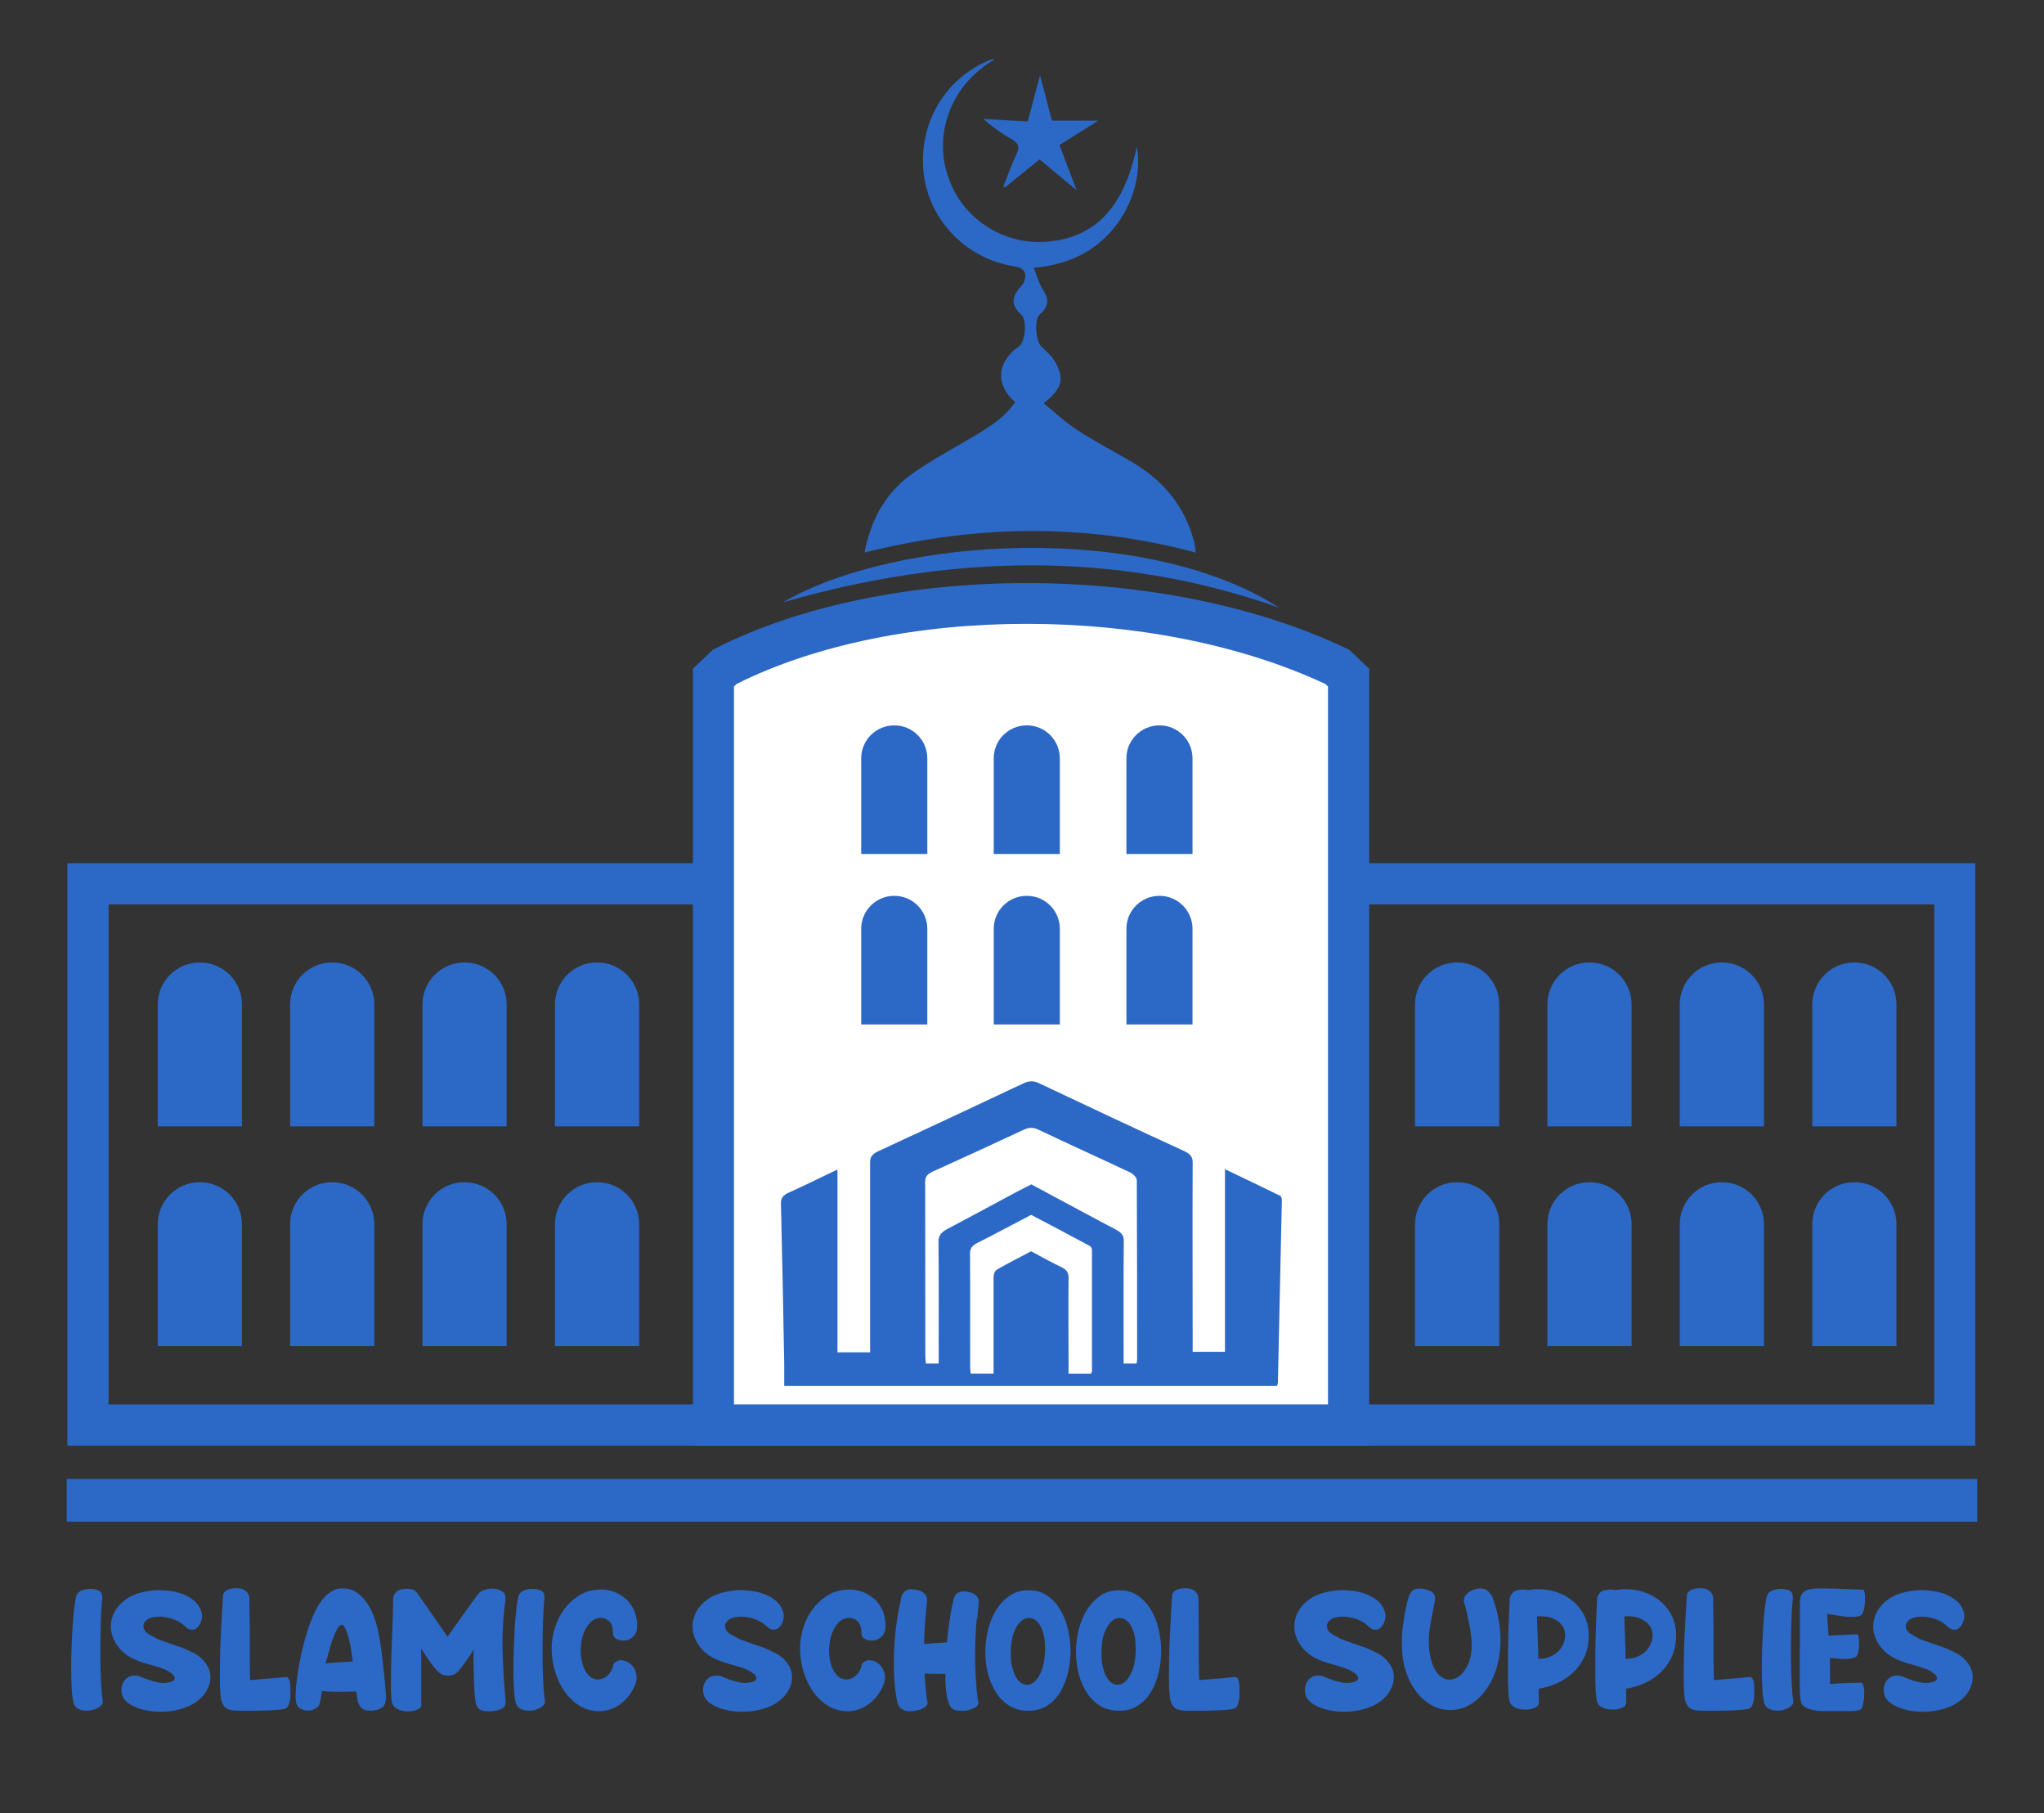 <svg xmlns="http://www.w3.org/2000/svg" id="Layer_1" data-name="Layer 1" viewBox="0 0 124.01 109.98"><rect x="0" y="0" width="124.01" height="109.98" fill="#333333" stroke="none"/><defs><style>      .cls-1 {        fill: #fff;      }      .cls-2 {        fill: #2c68c5;      }    </style></defs><rect class="cls-2" x="4.05" y="89.71" width="115.91" height="2.59"></rect><path class="cls-2" d="m119.85,87.69H4.09v-35.33h115.75v35.33Zm-113.25-2.5h110.75v-30.33H6.59v30.33Z"></path><g><path class="cls-1" d="m81.82,41.1l-.69-.66c-10.75-5.12-27.07-5.12-37.15,0l-.69.66v45.34h38.53v-45.34Z"></path><path class="cls-2" d="m83.07,87.69h-41.03v-47.13l1.21-1.15.16-.08c10.39-5.28,27.19-5.28,38.25-.01l.18.08,1.23,1.16v47.13Zm-38.53-2.5h36.03v-43.55l-.16-.15c-10.38-4.86-25.98-4.87-35.71-.01l-.17.16v43.55Z"></path></g><g><g><path class="cls-2" d="m20.16,58.38h0c1.41,0,2.55,1.14,2.55,2.55v7.39h-5.11v-7.39c0-1.41,1.14-2.55,2.55-2.55Z"></path><path class="cls-2" d="m12.13,58.38h0c1.41,0,2.55,1.14,2.55,2.55v7.39h-5.11v-7.39c0-1.41,1.14-2.55,2.55-2.55Z"></path><path class="cls-2" d="m28.19,58.38h0c1.41,0,2.55,1.14,2.55,2.55v7.39h-5.11v-7.39c0-1.41,1.14-2.55,2.55-2.55Z"></path><path class="cls-2" d="m36.23,58.38h0c1.41,0,2.55,1.14,2.55,2.55v7.39h-5.11v-7.39c0-1.41,1.14-2.55,2.55-2.55Z"></path></g><g><path class="cls-2" d="m20.16,71.71h0c1.41,0,2.55,1.14,2.55,2.55v7.39h-5.11v-7.39c0-1.41,1.14-2.55,2.55-2.55Z"></path><path class="cls-2" d="m12.13,71.71h0c1.41,0,2.55,1.14,2.55,2.55v7.39h-5.11v-7.39c0-1.41,1.14-2.55,2.55-2.55Z"></path><path class="cls-2" d="m28.19,71.71h0c1.41,0,2.55,1.14,2.55,2.55v7.39h-5.11v-7.39c0-1.41,1.14-2.55,2.55-2.55Z"></path><path class="cls-2" d="m36.23,71.71h0c1.41,0,2.55,1.14,2.55,2.55v7.39h-5.11v-7.39c0-1.41,1.14-2.55,2.55-2.55Z"></path></g></g><g><g><path class="cls-2" d="m96.44,58.38h0c1.41,0,2.55,1.14,2.55,2.55v7.39h-5.11v-7.39c0-1.41,1.14-2.55,2.55-2.55Z"></path><path class="cls-2" d="m88.41,58.38h0c1.41,0,2.55,1.14,2.55,2.55v7.39h-5.11v-7.39c0-1.41,1.14-2.55,2.55-2.55Z"></path><path class="cls-2" d="m104.47,58.38h0c1.41,0,2.55,1.14,2.55,2.55v7.39h-5.11v-7.39c0-1.41,1.14-2.55,2.55-2.55Z"></path><path class="cls-2" d="m112.51,58.38h0c1.41,0,2.55,1.14,2.55,2.55v7.39h-5.11v-7.39c0-1.41,1.14-2.55,2.55-2.55Z"></path></g><g><path class="cls-2" d="m96.44,71.71h0c1.41,0,2.55,1.14,2.55,2.55v7.39h-5.11v-7.39c0-1.41,1.14-2.55,2.55-2.55Z"></path><path class="cls-2" d="m88.41,71.71h0c1.41,0,2.55,1.14,2.55,2.55v7.39h-5.11v-7.39c0-1.41,1.14-2.55,2.55-2.55Z"></path><path class="cls-2" d="m104.47,71.71h0c1.41,0,2.55,1.14,2.55,2.55v7.39h-5.11v-7.39c0-1.41,1.14-2.55,2.55-2.55Z"></path><path class="cls-2" d="m112.51,71.71h0c1.41,0,2.55,1.14,2.55,2.55v7.39h-5.11v-7.39c0-1.41,1.14-2.55,2.55-2.55Z"></path></g></g><g><path class="cls-2" d="m54.26,54.34h0c1.11,0,2,.9,2,2v5.8h-4.01v-5.8c0-1.11.9-2,2-2Z"></path><path class="cls-2" d="m54.26,44h0c1.11,0,2,.9,2,2v5.8h-4.01v-5.8c0-1.11.9-2,2-2Z"></path><path class="cls-2" d="m62.3,54.34h0c1.11,0,2,.9,2,2v5.8h-4.01v-5.8c0-1.11.9-2,2-2Z"></path><path class="cls-2" d="m62.3,44h0c1.11,0,2,.9,2,2v5.8h-4.01v-5.8c0-1.11.9-2,2-2Z"></path><path class="cls-2" d="m70.35,54.34h0c1.11,0,2,.9,2,2v5.8h-4.01v-5.8c0-1.11.9-2,2-2Z"></path><path class="cls-2" d="m70.35,44h0c1.11,0,2,.9,2,2v5.8h-4.01v-5.8c0-1.11.9-2,2-2Z"></path></g><g><path class="cls-2" d="m52.45,33.51c.4-2.07,1.34-3.7,2.97-4.83,1.13-.79,2.36-1.44,3.55-2.15.98-.58,1.95-1.16,2.62-2.13-1.22-1.08-1.12-2.44.23-3.39.4-.28.5-1.58.15-1.91-.61-.57-.63-1-.1-1.65.1-.12.22-.23.27-.37.18-.56-.02-.83-.62-.93-2.88-.44-5.16-2.79-5.48-5.64-.34-3,1.29-5.78,4.04-6.88.08-.03.16-.05.27-.03-1.31.78-2.27,1.84-2.79,3.28-.51,1.43-.46,2.86.12,4.25.94,2.29,3.37,3.75,5.86,3.53,2.92-.25,4.65-2.08,5.43-5.76.31,1.58-.23,3.53-1.4,4.95-1.2,1.45-2.78,2.2-4.85,2.4.2.5.31.93.54,1.29.4.62.39,1.03-.19,1.55-.34.3-.22,1.63.11,1.93.35.32.73.68.93,1.1.47.94.27,1.5-.79,2.34.69.56,1.31,1.16,2.03,1.62,1.12.73,2.32,1.34,3.47,2.03,1.85,1.13,3.13,2.71,3.65,4.85.04.17.05.34.08.56-6.69-1.8-13.34-1.69-20.08-.01Z"></path><path class="cls-2" d="m77.61,36.86c-10.01-3.54-20.13-3.2-30.12-.32,6.92-4.03,21.99-4.89,30.12.32Z"></path><path class="cls-2" d="m65.32,11.54c-.85-.7-1.54-1.28-2.25-1.87-.72.58-1.41,1.14-2.1,1.7-.03-.02-.07-.03-.1-.05.26-.66.5-1.33.8-1.97.21-.44.12-.67-.3-.91-.6-.34-1.16-.74-1.72-1.23.88.05,1.77.11,2.7.16.24-.89.47-1.75.75-2.81.27,1.05.5,1.92.72,2.76h2.81c-.82.51-1.56.98-2.35,1.48.33.86.65,1.71,1.04,2.74Z"></path></g><path class="cls-2" d="m77.44,84.07h-29.86c0-.46,0-.9,0-1.34-.06-3.25-.12-6.5-.2-9.75,0-.31.13-.49.5-.65.95-.43,1.87-.88,2.93-1.39v11.09h1.98c0-.21,0-.4,0-.59,0-3.65,0-7.31,0-10.96,0-.3.13-.48.5-.65,2.93-1.36,5.85-2.72,8.77-4.1.36-.17.62-.2,1.01-.01,2.91,1.38,5.83,2.75,8.77,4.1.39.18.52.37.52.69-.02,3.65,0,7.31,0,10.96,0,.16,0,.32,0,.53h1.96v-11.08c1.21.58,2.28,1.09,3.34,1.61.09.04.11.19.11.28-.08,3.68-.16,7.37-.24,11.05,0,.06-.03.11-.05.2Zm-20.49-1.35c0-.24,0-.41,0-.59,0-2.28.01-4.56-.01-6.84,0-.34.16-.54.53-.74,1.39-.73,2.76-1.48,4.13-2.21.32-.17.64-.33.97-.5,1.74.93,3.43,1.85,5.14,2.75.34.18.47.37.47.67-.02,2.31-.01,4.62-.01,6.93,0,.17,0,.35,0,.52h.78c.02-.1.04-.18.04-.25,0-3.62,0-7.25-.02-10.87,0-.16-.21-.38-.42-.48-1.83-.87-3.69-1.7-5.51-2.57-.37-.18-.62-.16-.96,0-1.82.85-3.64,1.69-5.48,2.52-.35.16-.47.33-.47.62.01,3.52,0,7.04.01,10.56,0,.16.02.32.04.47h.77Zm5.61-6.82c.64.34,1.22.67,1.83.96.34.16.44.35.44.63-.02,1.74,0,3.49,0,5.24,0,.19,0,.38,0,.59h1.36c.03-.06.06-.09.06-.12,0-2.45,0-4.89,0-7.34,0-.1-.03-.23-.13-.28-1.18-.64-2.37-1.27-3.56-1.89-1.13.59-2.18,1.16-3.26,1.7-.33.17-.45.35-.45.63.02,2.3,0,4.59.01,6.89,0,.13.02.26.03.41h1.39c0-.2,0-.36,0-.52,0-1.77,0-3.55,0-5.32,0-.16.05-.38.21-.47.65-.38,1.35-.73,2.05-1.1Z"></path><g><path class="cls-2" d="m6.19,97.09c-.03.36-.06.75-.07,1.16s-.03.82-.03,1.24c0,.42,0,.82,0,1.22,0,.4.02.76.03,1.09s.03.62.05.86c.02.24.04.41.06.51.02.09,0,.18-.08.26s-.16.15-.28.2c-.12.06-.25.1-.4.12s-.29.02-.42,0-.26-.07-.37-.14-.18-.18-.22-.32c-.05-.22-.09-.51-.11-.87-.02-.35-.03-.74-.03-1.15s0-.84.02-1.28c.02-.44.04-.85.06-1.25.03-.39.05-.75.09-1.05.03-.31.06-.54.1-.71,0-.03.02-.1.05-.2.03-.1.11-.19.25-.28.1-.05.24-.09.41-.11.17-.02.33-.01.48.02.22.05.34.13.38.24.04.11.05.25.04.43Z"></path><path class="cls-2" d="m9.41,99.35c.15.07.3.13.45.18s.3.11.44.16c.14.05.27.09.39.13.12.04.21.07.29.1.29.11.56.24.83.38.27.14.49.34.68.6.17.24.26.48.27.74.02.26-.03.51-.14.75-.11.24-.27.47-.5.67-.22.2-.49.37-.81.49-.25.1-.53.17-.82.22-.3.05-.59.07-.9.06s-.59-.05-.88-.12c-.28-.07-.54-.17-.77-.3-.12-.07-.23-.15-.32-.25-.09-.09-.16-.2-.21-.33-.06-.24-.06-.45,0-.63.06-.17.15-.31.28-.41s.28-.15.45-.16c.17,0,.35.04.52.13.09.03.2.07.3.11.11.04.22.08.34.11.12.03.23.06.35.08.12.02.23.03.35.02.25-.02.41-.06.5-.12s.12-.13.09-.22-.09-.17-.2-.25-.23-.16-.37-.22c-.28-.11-.56-.2-.85-.28-.29-.07-.57-.16-.84-.27-.43-.16-.77-.39-1.04-.69-.27-.3-.44-.63-.52-.98-.08-.35-.05-.71.09-1.08.14-.36.4-.68.78-.96.18-.14.41-.25.68-.34.27-.09.56-.15.87-.19.31-.04.62-.04.94,0,.32.03.61.09.89.19.28.1.52.23.73.4s.36.38.45.63c.07.19.08.37.03.55s-.11.31-.19.4c-.08.09-.15.15-.23.18-.08.03-.16.03-.23.02-.08-.01-.15-.04-.22-.09s-.13-.1-.19-.16c-.12-.12-.3-.24-.52-.33-.23-.1-.47-.16-.71-.19-.25-.03-.48-.02-.7.03-.22.05-.38.16-.48.32-.08.13-.07.28,0,.43.08.16.3.31.66.47Z"></path><path class="cls-2" d="m17.44,101.77c.05,0,.09.05.12.16.03.11.05.25.06.41,0,.16,0,.34,0,.52-.01.18-.04.34-.08.47-.04.17-.13.27-.24.31-.12.04-.26.06-.43.07-.19.02-.41.03-.66.04s-.49.02-.72.02c-.23,0-.45,0-.63,0h-.39c-.17,0-.32-.01-.45-.04-.13-.03-.24-.07-.33-.14-.09-.07-.16-.17-.21-.3s-.09-.29-.1-.5c-.03-.27-.04-.6-.04-.98s0-.79.01-1.22c0-.42.02-.85.04-1.28.02-.43.04-.82.06-1.17.02-.35.04-.64.05-.88.02-.23.03-.37.03-.42,0-.03,0-.06.01-.11,0-.05.04-.1.08-.16.04-.06.11-.1.21-.15.1-.04.23-.07.4-.08.24-.01.42.01.55.08.12.07.21.15.26.23.06.1.09.21.09.33,0,.59.01,1.18.02,1.77,0,.25,0,.51,0,.79s0,.55,0,.82c0,.27,0,.54.01.81,0,.27.01.51.02.74.13-.01.33-.03.58-.05s.5-.04.75-.06c.29-.03.6-.05.93-.08Z"></path><path class="cls-2" d="m23.4,103.07c0,.24-.07.4-.21.5-.14.1-.31.16-.52.18-.11.01-.21.02-.32.01-.1,0-.2-.03-.29-.07-.09-.04-.16-.11-.23-.21-.07-.1-.12-.24-.15-.41,0,0,0-.03-.01-.08,0-.05-.02-.09-.02-.15,0-.05-.01-.1-.02-.15s-.01-.08-.01-.09c-.34.01-.69.02-1.03.02s-.7-.01-1.06-.04c0,.03-.01.08-.02.15,0,.07-.02.13-.03.2-.01.07-.03.14-.04.21s-.02.12-.03.16c-.04.14-.12.26-.26.33-.13.08-.28.12-.43.13-.15,0-.3-.02-.44-.09-.14-.07-.24-.17-.29-.32-.04-.1-.06-.31-.05-.61,0-.3.04-.66.1-1.06.05-.41.13-.85.23-1.31.1-.47.22-.93.36-1.37.14-.45.3-.86.48-1.24.18-.38.38-.68.6-.9.15-.16.32-.28.5-.38s.38-.14.61-.13c.33,0,.62.09.87.28.25.18.46.42.64.7s.32.59.42.92c.11.33.19.64.24.93.04.19.07.41.11.66.04.25.07.5.1.77.03.27.06.54.09.8.02.26.05.51.07.74.02.23.04.43.05.6,0,.17.01.29.01.36Zm-3.64-2.17c.27-.03.54-.06.81-.07.27-.02.55-.03.83-.05-.02-.14-.04-.29-.06-.45s-.05-.33-.08-.51c-.03-.17-.07-.35-.12-.52s-.1-.33-.17-.48c-.09-.19-.17-.28-.26-.26-.08.02-.17.1-.25.24-.16.3-.29.63-.39.98-.1.35-.21.73-.32,1.13Z"></path><path class="cls-2" d="m30.67,97.03c-.14.99-.2,1.99-.18,3,.02,1.01.08,2.03.18,3.04.01.1.01.2,0,.27-.01.08-.04.14-.09.2s-.13.11-.23.15c-.11.04-.24.08-.42.1-.22.03-.43.02-.63-.02s-.33-.17-.4-.37c-.03-.07-.05-.19-.07-.34-.02-.16-.04-.34-.05-.55-.01-.21-.02-.42-.03-.65,0-.23-.01-.46-.02-.68s0-.44,0-.64v-.49s-.06.12-.15.26c-.09.13-.18.27-.29.42-.1.15-.21.29-.31.43-.1.13-.19.23-.24.28-.17.14-.36.21-.57.2-.22,0-.39-.07-.53-.19-.17-.14-.34-.35-.54-.63-.19-.27-.38-.55-.55-.83,0,.38.01.77.01,1.17,0,.4,0,.76,0,1.09s0,.6,0,.81v.34c.01.08-.02.16-.1.22-.08.06-.18.11-.3.14-.12.03-.26.05-.4.05s-.29-.02-.43-.06c-.14-.04-.26-.1-.36-.18-.1-.08-.17-.18-.19-.31-.03-.12-.05-.35-.06-.66,0-.32,0-.68,0-1.09,0-.41.02-.84.03-1.29.02-.46.03-.89.05-1.3.02-.41.03-.77.04-1.09,0-.32.01-.54.01-.67,0-.03,0-.08,0-.15s.02-.15.05-.24c.03-.09.09-.16.18-.24.09-.07.22-.12.39-.14.25-.03.44-.02.56.02.12.05.21.13.29.23.11.15.24.34.4.57.16.23.33.47.5.72s.34.5.51.74c.17.24.3.45.42.61.09-.12.19-.26.3-.42.11-.16.23-.33.36-.5.12-.17.25-.35.37-.53s.24-.34.35-.49.2-.28.29-.4c.08-.11.15-.2.19-.25.09-.12.23-.21.42-.26.19-.06.39-.08.58-.06.19.02.36.08.49.18.13.1.19.25.16.46Z"></path><path class="cls-2" d="m33.02,97.09c-.03.36-.06.75-.07,1.16s-.03.82-.03,1.24c0,.42,0,.82,0,1.22,0,.4.02.76.03,1.09s.03.62.05.86c.02.24.04.41.06.51.02.09,0,.18-.08.26s-.16.15-.28.2c-.12.06-.25.1-.4.12s-.29.02-.42,0-.26-.07-.37-.14-.18-.18-.22-.32c-.05-.22-.09-.51-.11-.87-.02-.35-.03-.74-.03-1.15s0-.84.02-1.28c.02-.44.04-.85.06-1.25.03-.39.05-.75.09-1.05.03-.31.06-.54.1-.71,0-.03.02-.1.05-.2.03-.1.11-.19.25-.28.1-.05.24-.09.41-.11.17-.02.33-.01.48.02.22.05.34.13.38.24.04.11.05.25.04.43Z"></path><path class="cls-2" d="m37.17,101.05c.05-.13.13-.22.24-.28.11-.06.22-.08.35-.06s.25.06.37.13c.12.08.23.18.31.3.08.12.14.27.17.44.03.17.01.35-.05.55-.18.48-.47.87-.85,1.18s-.82.47-1.31.49c-.32,0-.62-.05-.89-.16-.27-.11-.52-.26-.74-.46s-.42-.42-.58-.67c-.17-.26-.3-.53-.41-.82-.11-.29-.19-.59-.24-.89-.05-.3-.08-.59-.07-.88,0-.42.08-.83.21-1.23.13-.4.31-.76.55-1.08s.52-.58.85-.8c.33-.21.7-.34,1.11-.38.37-.04.71,0,1.02.11.31.11.58.28.81.49.22.22.39.47.5.77.11.3.15.62.13.95-.01.16-.06.3-.14.41-.08.11-.17.19-.28.25-.1.06-.22.09-.34.1s-.24,0-.34-.03c-.11-.03-.19-.08-.26-.15-.07-.07-.1-.16-.1-.28,0-.33-.07-.56-.23-.71-.16-.14-.34-.21-.55-.2-.26.02-.48.13-.65.33-.17.2-.3.44-.39.71-.09.28-.13.58-.14.9,0,.32.04.62.12.89.08.27.21.49.37.66.16.17.37.25.62.24.17-.01.34-.09.5-.22.16-.13.29-.34.38-.62Z"></path><path class="cls-2" d="m44.7,99.35c.15.07.3.13.45.18s.3.11.44.16c.14.05.27.09.39.13.12.04.21.07.29.1.29.11.56.24.83.38.27.14.49.34.68.6.17.24.26.48.27.74.02.26-.03.51-.14.75-.11.24-.27.47-.5.67-.22.2-.49.37-.81.49-.25.1-.53.17-.82.22-.3.05-.59.07-.9.06s-.59-.05-.88-.12c-.28-.07-.54-.17-.77-.3-.12-.07-.23-.15-.32-.25-.09-.09-.16-.2-.21-.33-.06-.24-.06-.45,0-.63.06-.17.15-.31.28-.41s.28-.15.45-.16c.17,0,.35.04.52.13.09.03.2.07.3.11.11.04.22.08.34.11.12.03.23.06.35.08.12.02.23.03.35.02.25-.02.41-.06.5-.12s.12-.13.09-.22-.09-.17-.2-.25-.23-.16-.37-.22c-.28-.11-.56-.2-.85-.28-.29-.07-.57-.16-.84-.27-.43-.16-.77-.39-1.04-.69-.27-.3-.44-.63-.52-.98-.08-.35-.05-.71.09-1.08.14-.36.4-.68.78-.96.18-.14.41-.25.68-.34.27-.09.56-.15.87-.19.31-.04.62-.04.94,0,.32.03.61.09.89.19.28.1.52.23.73.4s.36.38.45.63c.07.19.08.37.03.55s-.11.31-.19.4c-.08.09-.15.15-.23.18-.08.03-.16.03-.23.02-.08-.01-.15-.04-.22-.09s-.13-.1-.19-.16c-.12-.12-.3-.24-.52-.33-.23-.1-.47-.16-.71-.19-.25-.03-.48-.02-.7.03-.22.05-.38.16-.48.32-.08.13-.07.28,0,.43.08.16.3.31.66.47Z"></path><path class="cls-2" d="m52.24,101.05c.05-.13.13-.22.24-.28.11-.06.22-.08.35-.06s.25.06.37.13c.12.08.23.18.31.3.08.12.14.27.17.44.03.17.01.35-.05.55-.18.48-.47.87-.85,1.18s-.82.47-1.31.49c-.32,0-.62-.05-.89-.16-.27-.11-.52-.26-.74-.46s-.42-.42-.58-.67c-.17-.26-.3-.53-.41-.82-.11-.29-.19-.59-.24-.89-.05-.3-.08-.59-.07-.88,0-.42.08-.83.21-1.23.13-.4.31-.76.55-1.08s.52-.58.85-.8c.33-.21.7-.34,1.11-.38.37-.04.71,0,1.02.11.31.11.58.28.81.49.22.22.39.47.5.77.11.3.15.62.13.95-.01.16-.06.3-.14.41-.08.11-.17.19-.28.25-.1.06-.22.09-.34.1s-.24,0-.34-.03c-.11-.03-.19-.08-.26-.15-.07-.07-.1-.16-.1-.28,0-.33-.07-.56-.23-.71-.16-.14-.34-.21-.55-.2-.26.02-.48.13-.65.33-.17.2-.3.44-.39.71-.09.28-.13.58-.14.9,0,.32.04.62.12.89.08.27.21.49.37.66.16.17.37.25.62.24.17-.01.34-.09.5-.22.16-.13.29-.34.38-.62Z"></path><path class="cls-2" d="m59.26,98.17c-.06.66-.09,1.32-.1,1.98,0,.67.01,1.34.07,2.02.02.28.04.53.07.74.03.21.04.33.05.34.04.11-.02.21-.17.31-.15.09-.34.16-.55.2-.22.03-.43.02-.63-.02s-.34-.17-.41-.36c-.11-.27-.17-.57-.2-.9s-.04-.65-.04-.96c-.21.01-.42.02-.62.01-.21,0-.42-.01-.63-.02,0,.13.01.26.02.38,0,.12.02.24.03.35.03.3.05.53.07.71.02.18.04.28.05.3.03.11-.03.22-.18.32-.15.1-.34.17-.56.2-.1.02-.21.03-.32.03s-.21-.01-.3-.04c-.09-.03-.18-.07-.25-.13-.07-.06-.13-.13-.17-.23-.05-.14-.1-.34-.13-.59-.04-.25-.07-.53-.1-.84-.05-.82-.04-1.64.02-2.47.06-.82.19-1.64.37-2.46,0-.03.02-.08.03-.15.01-.08.04-.15.1-.23.05-.08.13-.15.23-.2.1-.06.23-.07.41-.05.24.02.42.07.54.15.12.08.19.17.24.26.02.05.03.09.04.13,0,.04,0,.08,0,.11,0,.04,0,.08,0,.11,0,.08-.02.16-.03.26-.02.17-.04.4-.06.68-.02.22-.04.47-.05.75-.02.28-.03.56-.03.86.08,0,.16-.01.24-.02.08,0,.15-.01.22-.02.16-.01.32-.02.48-.03.16-.01.3-.02.44-.03.03-.31.06-.61.1-.9s.08-.53.11-.75c.04-.22.07-.4.1-.54.03-.14.05-.23.06-.26,0-.03.02-.08.03-.16.02-.08.05-.16.1-.23.05-.08.12-.14.22-.19s.23-.07.41-.05c.25.03.43.08.54.16.11.08.19.16.22.26.02.05.03.09.04.13,0,.04,0,.08,0,.11s0,.07,0,.1c0,.07-.02.15-.03.25-.01.08-.02.18-.03.29,0,.12-.02.24-.03.37Z"></path><path class="cls-2" d="m62.4,96.46c.41,0,.78.09,1.09.3.31.2.58.47.79.81.22.34.38.72.49,1.16.11.43.17.88.18,1.33,0,.46-.04.9-.14,1.34s-.25.83-.45,1.18c-.2.35-.46.63-.78.85-.32.22-.69.33-1.12.34-.45.01-.84-.08-1.18-.28s-.62-.47-.84-.81c-.22-.34-.39-.73-.5-1.16-.11-.44-.16-.88-.16-1.34,0-.46.06-.91.17-1.35.11-.44.28-.84.5-1.19.22-.35.49-.63.81-.85.32-.22.7-.33,1.13-.33Zm1,3.5c0-.42-.05-.77-.15-1.04-.1-.27-.22-.47-.37-.6-.15-.13-.31-.19-.49-.18s-.34.09-.49.24c-.15.15-.28.37-.39.65-.11.28-.17.63-.18,1.04-.02.49.02.89.12,1.21s.22.55.38.7c.15.15.32.22.51.21.18,0,.36-.1.51-.27.16-.17.29-.42.4-.75.1-.33.16-.73.16-1.22Z"></path><path class="cls-2" d="m67.9,96.46c.41,0,.78.09,1.09.3.31.2.58.47.79.81.22.34.38.72.49,1.16.11.43.17.88.18,1.33,0,.46-.04.9-.14,1.34s-.25.83-.45,1.18c-.2.35-.46.63-.78.85-.32.22-.69.33-1.12.34-.45.01-.84-.08-1.18-.28s-.62-.47-.84-.81c-.22-.34-.39-.73-.5-1.16-.11-.44-.16-.88-.16-1.34,0-.46.06-.91.17-1.35.11-.44.28-.84.5-1.19.22-.35.49-.63.81-.85.32-.22.7-.33,1.13-.33Zm1,3.5c0-.42-.05-.77-.15-1.04-.1-.27-.22-.47-.37-.6-.15-.13-.31-.19-.49-.18s-.34.09-.49.24c-.15.15-.28.37-.39.65-.11.28-.17.63-.18,1.04-.02.49.02.89.12,1.21s.22.55.38.7c.15.15.32.22.51.21.18,0,.36-.1.51-.27.16-.17.29-.42.4-.75.1-.33.16-.73.16-1.22Z"></path><path class="cls-2" d="m75.02,101.77c.05,0,.09.05.12.16.03.11.05.25.06.41,0,.16,0,.34,0,.52-.01.18-.04.34-.08.47-.04.17-.13.27-.24.31-.12.04-.26.06-.43.07-.19.02-.41.03-.66.04s-.49.02-.72.02c-.23,0-.45,0-.63,0h-.39c-.17,0-.32-.01-.45-.04-.13-.03-.24-.07-.33-.14-.09-.07-.16-.17-.21-.3s-.09-.29-.1-.5c-.03-.27-.04-.6-.04-.98s0-.79.01-1.22c0-.42.02-.85.04-1.28.02-.43.04-.82.06-1.17.02-.35.04-.64.05-.88.02-.23.03-.37.03-.42,0-.03,0-.06.01-.11,0-.05.04-.1.08-.16.04-.06.11-.1.21-.15.1-.04.23-.07.4-.08.24-.01.42.01.55.08.12.07.21.15.26.23.06.1.09.21.09.33,0,.59.01,1.18.02,1.77,0,.25,0,.51,0,.79s0,.55,0,.82c0,.27,0,.54.01.81,0,.27.01.51.02.74.13-.01.33-.03.58-.05s.5-.04.75-.06c.29-.03.6-.05.93-.08Z"></path><path class="cls-2" d="m81.21,99.35c.15.07.3.13.45.18s.3.11.44.16c.14.05.27.09.39.13.12.04.21.07.29.1.29.11.56.24.83.38.27.14.49.34.68.6.17.24.26.48.27.74.02.26-.03.51-.14.75-.11.24-.27.47-.5.67-.22.2-.49.37-.81.49-.25.1-.53.17-.82.22-.3.05-.59.07-.9.06s-.59-.05-.88-.12c-.28-.07-.54-.17-.77-.3-.12-.07-.23-.15-.32-.25-.09-.09-.16-.2-.21-.33-.06-.24-.06-.45,0-.63.06-.17.15-.31.28-.41s.28-.15.45-.16c.17,0,.35.04.52.13.09.03.2.07.3.11.11.04.22.08.34.11.12.03.23.06.35.08.12.02.23.03.35.02.25-.02.41-.06.5-.12s.12-.13.09-.22-.09-.17-.2-.25-.23-.16-.37-.22c-.28-.11-.56-.2-.85-.28-.29-.07-.57-.16-.84-.27-.43-.16-.77-.39-1.04-.69-.27-.3-.44-.63-.52-.98-.08-.35-.05-.71.09-1.08.14-.36.4-.68.78-.96.18-.14.41-.25.68-.34.27-.09.56-.15.87-.19.31-.04.62-.04.94,0,.32.03.61.09.89.19.28.1.52.23.73.4s.36.38.45.63c.07.19.08.37.03.55s-.11.31-.19.4c-.08.09-.15.15-.23.18-.08.03-.16.03-.23.02-.08-.01-.15-.04-.22-.09s-.13-.1-.19-.16c-.12-.12-.3-.24-.52-.33-.23-.1-.47-.16-.71-.19-.25-.03-.48-.02-.7.03-.22.05-.38.16-.48.32-.08.13-.07.28,0,.43.08.16.3.31.66.47Z"></path><path class="cls-2" d="m87.05,97.11c-.09.47-.18.93-.26,1.37s-.12.88-.1,1.32c.03.49.11.89.24,1.21.13.31.29.54.48.68.18.14.38.21.6.19.21-.02.41-.1.6-.27.18-.16.34-.39.47-.68.13-.29.2-.65.21-1.06,0-.16,0-.35-.03-.59s-.07-.47-.11-.72c-.05-.25-.1-.48-.15-.71-.05-.23-.1-.41-.15-.56-.04-.11-.05-.21-.03-.3.02-.09.05-.17.11-.24.06-.07.13-.14.21-.19.09-.06.18-.1.28-.14.3-.09.54-.09.72,0,.18.1.33.27.43.52.17.47.3.96.38,1.47.08.52.11,1.03.07,1.53-.04.51-.13,1-.3,1.47s-.4.9-.72,1.29c-.25.3-.54.55-.87.73-.33.19-.7.29-1.1.3-.43,0-.81-.09-1.15-.28-.34-.19-.64-.44-.89-.75s-.45-.66-.6-1.05-.25-.77-.29-1.15c-.04-.31-.05-.63-.05-.96,0-.32.03-.64.07-.96.04-.31.09-.62.15-.92.06-.3.13-.58.21-.84.04-.12.11-.23.21-.33.1-.1.26-.14.5-.13.12.01.24.03.35.06.11.03.21.07.3.12.08.06.15.13.19.21.04.09.05.19.02.31Z"></path><path class="cls-2" d="m92.93,96.42c.46-.05.9-.02,1.33.1s.81.31,1.14.58.59.6.77,1c.18.4.25.87.21,1.4-.03.4-.13.77-.3,1.1-.17.33-.39.63-.67.88-.27.25-.59.46-.94.62-.35.16-.72.27-1.11.33,0,.24,0,.44,0,.59,0,.15,0,.24,0,.26.01.08-.02.15-.09.21-.07.06-.17.11-.29.15s-.26.06-.41.06-.29-.01-.42-.04-.25-.09-.36-.16c-.1-.08-.17-.18-.2-.3-.04-.12-.06-.34-.08-.65s-.02-.67-.02-1.08c0-.41,0-.84,0-1.29,0-.45.02-.88.03-1.29.01-.4.02-.76.04-1.07.01-.31.02-.53.03-.65,0-.03,0-.08,0-.15,0-.07.02-.15.06-.23s.1-.16.18-.23.22-.11.4-.13c.11-.02.2-.02.28-.01s.15.02.22.03c.06-.01.11-.02.13-.02h.05Zm.41,4.2c.33,0,.62-.07.85-.2.24-.13.42-.3.55-.5.13-.2.2-.41.22-.64.02-.23-.03-.44-.15-.63-.12-.19-.3-.34-.56-.46-.26-.12-.59-.17-1-.15.01.41.03.82.04,1.23.02.41.03.83.04,1.27v.02s0,.01,0,.02c0,0,0,0,0,.01v.04Z"></path><path class="cls-2" d="m98.23,96.42c.46-.05.9-.02,1.33.1s.81.31,1.14.58.59.6.77,1c.18.4.25.87.21,1.4-.03.4-.13.77-.3,1.1-.17.33-.39.63-.67.88-.27.25-.59.46-.94.62-.35.16-.72.27-1.11.33,0,.24,0,.44,0,.59,0,.15,0,.24,0,.26.01.08-.02.15-.09.21-.07.06-.17.11-.29.15s-.26.06-.41.06-.29-.01-.42-.04-.25-.09-.36-.16c-.1-.08-.17-.18-.2-.3-.04-.12-.06-.34-.08-.65s-.02-.67-.02-1.08c0-.41,0-.84,0-1.29,0-.45.02-.88.03-1.29.01-.4.02-.76.04-1.07.01-.31.02-.53.03-.65,0-.03,0-.08,0-.15,0-.07.02-.15.06-.23s.1-.16.18-.23.22-.11.4-.13c.11-.02.2-.02.28-.01s.15.02.22.03c.06-.01.11-.02.13-.02h.05Zm.41,4.2c.33,0,.62-.07.85-.2.24-.13.42-.3.55-.5.13-.2.2-.41.22-.64.02-.23-.03-.44-.15-.63-.12-.19-.3-.34-.56-.46-.26-.12-.59-.17-1-.15.01.41.03.82.04,1.23.02.41.03.83.04,1.27v.02s0,.01,0,.02c0,0,0,0,0,.01v.04Z"></path><path class="cls-2" d="m106.25,101.77c.05,0,.09.05.12.16.03.11.05.25.06.41,0,.16,0,.34,0,.52-.01.18-.04.34-.08.47-.04.17-.13.27-.24.31-.12.04-.26.06-.43.07-.19.02-.41.03-.66.04s-.49.02-.72.02c-.23,0-.45,0-.63,0h-.39c-.17,0-.32-.01-.45-.04-.13-.03-.24-.07-.33-.14-.09-.07-.16-.17-.21-.3s-.09-.29-.1-.5c-.03-.27-.04-.6-.04-.98s0-.79.01-1.22c0-.42.02-.85.04-1.28.02-.43.04-.82.06-1.17.02-.35.04-.64.05-.88.02-.23.03-.37.03-.42,0-.03,0-.06.01-.11,0-.05.04-.1.08-.16.04-.06.11-.1.21-.15.1-.04.23-.07.4-.08.24-.01.42.01.55.08.12.07.21.15.26.23.06.1.09.21.09.33,0,.59.01,1.18.02,1.77,0,.25,0,.51,0,.79s0,.55,0,.82c0,.27,0,.54.01.81,0,.27.01.51.02.74.13-.01.33-.03.58-.05s.5-.04.75-.06c.29-.03.6-.05.93-.08Z"></path><path class="cls-2" d="m108.76,97.09c-.03.36-.06.75-.07,1.16s-.03.82-.03,1.24c0,.42,0,.82,0,1.22,0,.4.02.76.03,1.09s.03.62.05.86c.02.24.04.41.06.51.02.09,0,.18-.08.26s-.16.15-.28.2c-.12.06-.25.1-.4.12s-.29.02-.42,0-.26-.07-.37-.14-.18-.18-.22-.32c-.05-.22-.09-.51-.11-.87-.02-.35-.03-.74-.03-1.15s0-.84.02-1.28c.02-.44.04-.85.06-1.25.03-.39.05-.75.09-1.05.03-.31.06-.54.1-.71,0-.03.02-.1.05-.2.03-.1.11-.19.25-.28.1-.05.24-.09.41-.11.17-.02.33-.01.48.02.22.05.34.13.38.24.04.11.05.25.04.43Z"></path><path class="cls-2" d="m112.94,102.09s.07.01.09.08.04.16.06.27.02.24.01.37c0,.14-.01.27-.03.39-.02.12-.05.23-.08.33s-.08.16-.13.18c-.13.05-.33.08-.61.08s-.57,0-.88,0c-.07,0-.17,0-.29,0s-.26,0-.41,0-.3-.01-.46-.03c-.16-.02-.3-.05-.43-.09-.13-.04-.25-.1-.34-.17-.09-.07-.16-.17-.18-.29-.03-.13-.05-.32-.06-.56,0-.24-.01-.51-.01-.81,0-.3,0-.61,0-.94,0-.33,0-.66.01-.99,0-.33,0-.66,0-.97v-1.45c0-.16,0-.26,0-.29,0-.18.03-.33.08-.44.05-.11.13-.19.22-.25.1-.06.21-.1.35-.12.14-.02.29-.03.45-.04.05,0,.15,0,.3,0,.15,0,.32,0,.52.01.2,0,.4.01.62.02.21,0,.41.01.6.02.18,0,.34.01.46.02s.2,0,.21,0c.04,0,.07.02.09.09s.04.16.05.27c0,.11,0,.23,0,.36,0,.13-.02.26-.04.38s-.05.22-.09.31c-.04.09-.09.15-.15.17-.13.05-.28.08-.45.08s-.35,0-.54-.03c-.18-.02-.37-.05-.55-.08-.18-.03-.34-.06-.48-.08v.02c.01.19.03.4.04.62.02.22.03.45.05.69.11-.01.26-.02.45-.03.19,0,.38-.02.57-.03s.41-.02.69-.03c.05-.01.09.04.11.17s.04.28.03.44-.02.33-.05.48c-.03.15-.08.25-.15.29-.1.05-.22.09-.35.1-.13.02-.27.02-.41.02-.14,0-.29-.01-.42-.03-.14-.02-.27-.03-.39-.03,0,.3.01.58.01.84,0,.27,0,.51,0,.74.13-.01.31-.03.53-.04.22-.01.43-.02.64-.03.21,0,.38-.01.53-.01s.22,0,.21,0Z"></path><path class="cls-2" d="m116.33,99.35c.15.07.3.13.45.18s.3.11.44.16c.14.05.27.09.39.13.12.04.21.07.29.1.29.11.56.24.83.38.27.14.49.34.68.6.17.24.26.48.27.74.02.26-.03.51-.14.75-.11.24-.27.47-.5.67-.22.2-.49.37-.81.49-.25.1-.53.17-.82.22-.3.05-.59.07-.9.06s-.59-.05-.88-.12c-.28-.07-.54-.17-.77-.3-.12-.07-.23-.15-.32-.25-.09-.09-.16-.2-.21-.33-.06-.24-.06-.45,0-.63.06-.17.15-.31.28-.41s.28-.15.45-.16c.17,0,.35.04.52.13.09.03.2.07.3.11.11.04.22.08.34.11.12.03.23.06.35.08.12.02.23.03.35.02.25-.02.41-.06.5-.12s.12-.13.09-.22-.09-.17-.2-.25-.23-.16-.37-.22c-.28-.11-.56-.2-.85-.28-.29-.07-.57-.16-.84-.27-.43-.16-.77-.39-1.04-.69-.27-.3-.44-.63-.52-.98-.08-.35-.05-.71.09-1.08.14-.36.4-.68.78-.96.18-.14.41-.25.68-.34.27-.09.56-.15.87-.19.31-.04.62-.04.94,0,.32.03.61.09.89.19.28.1.52.23.73.4s.36.38.45.63c.07.19.08.37.03.55s-.11.31-.19.4c-.08.09-.15.15-.23.18-.08.03-.16.03-.23.02-.08-.01-.15-.04-.22-.09s-.13-.1-.19-.16c-.12-.12-.3-.24-.52-.33-.23-.1-.47-.16-.71-.19-.25-.03-.48-.02-.7.03-.22.05-.38.16-.48.32-.08.13-.07.28,0,.43.08.16.3.31.66.47Z"></path></g></svg>